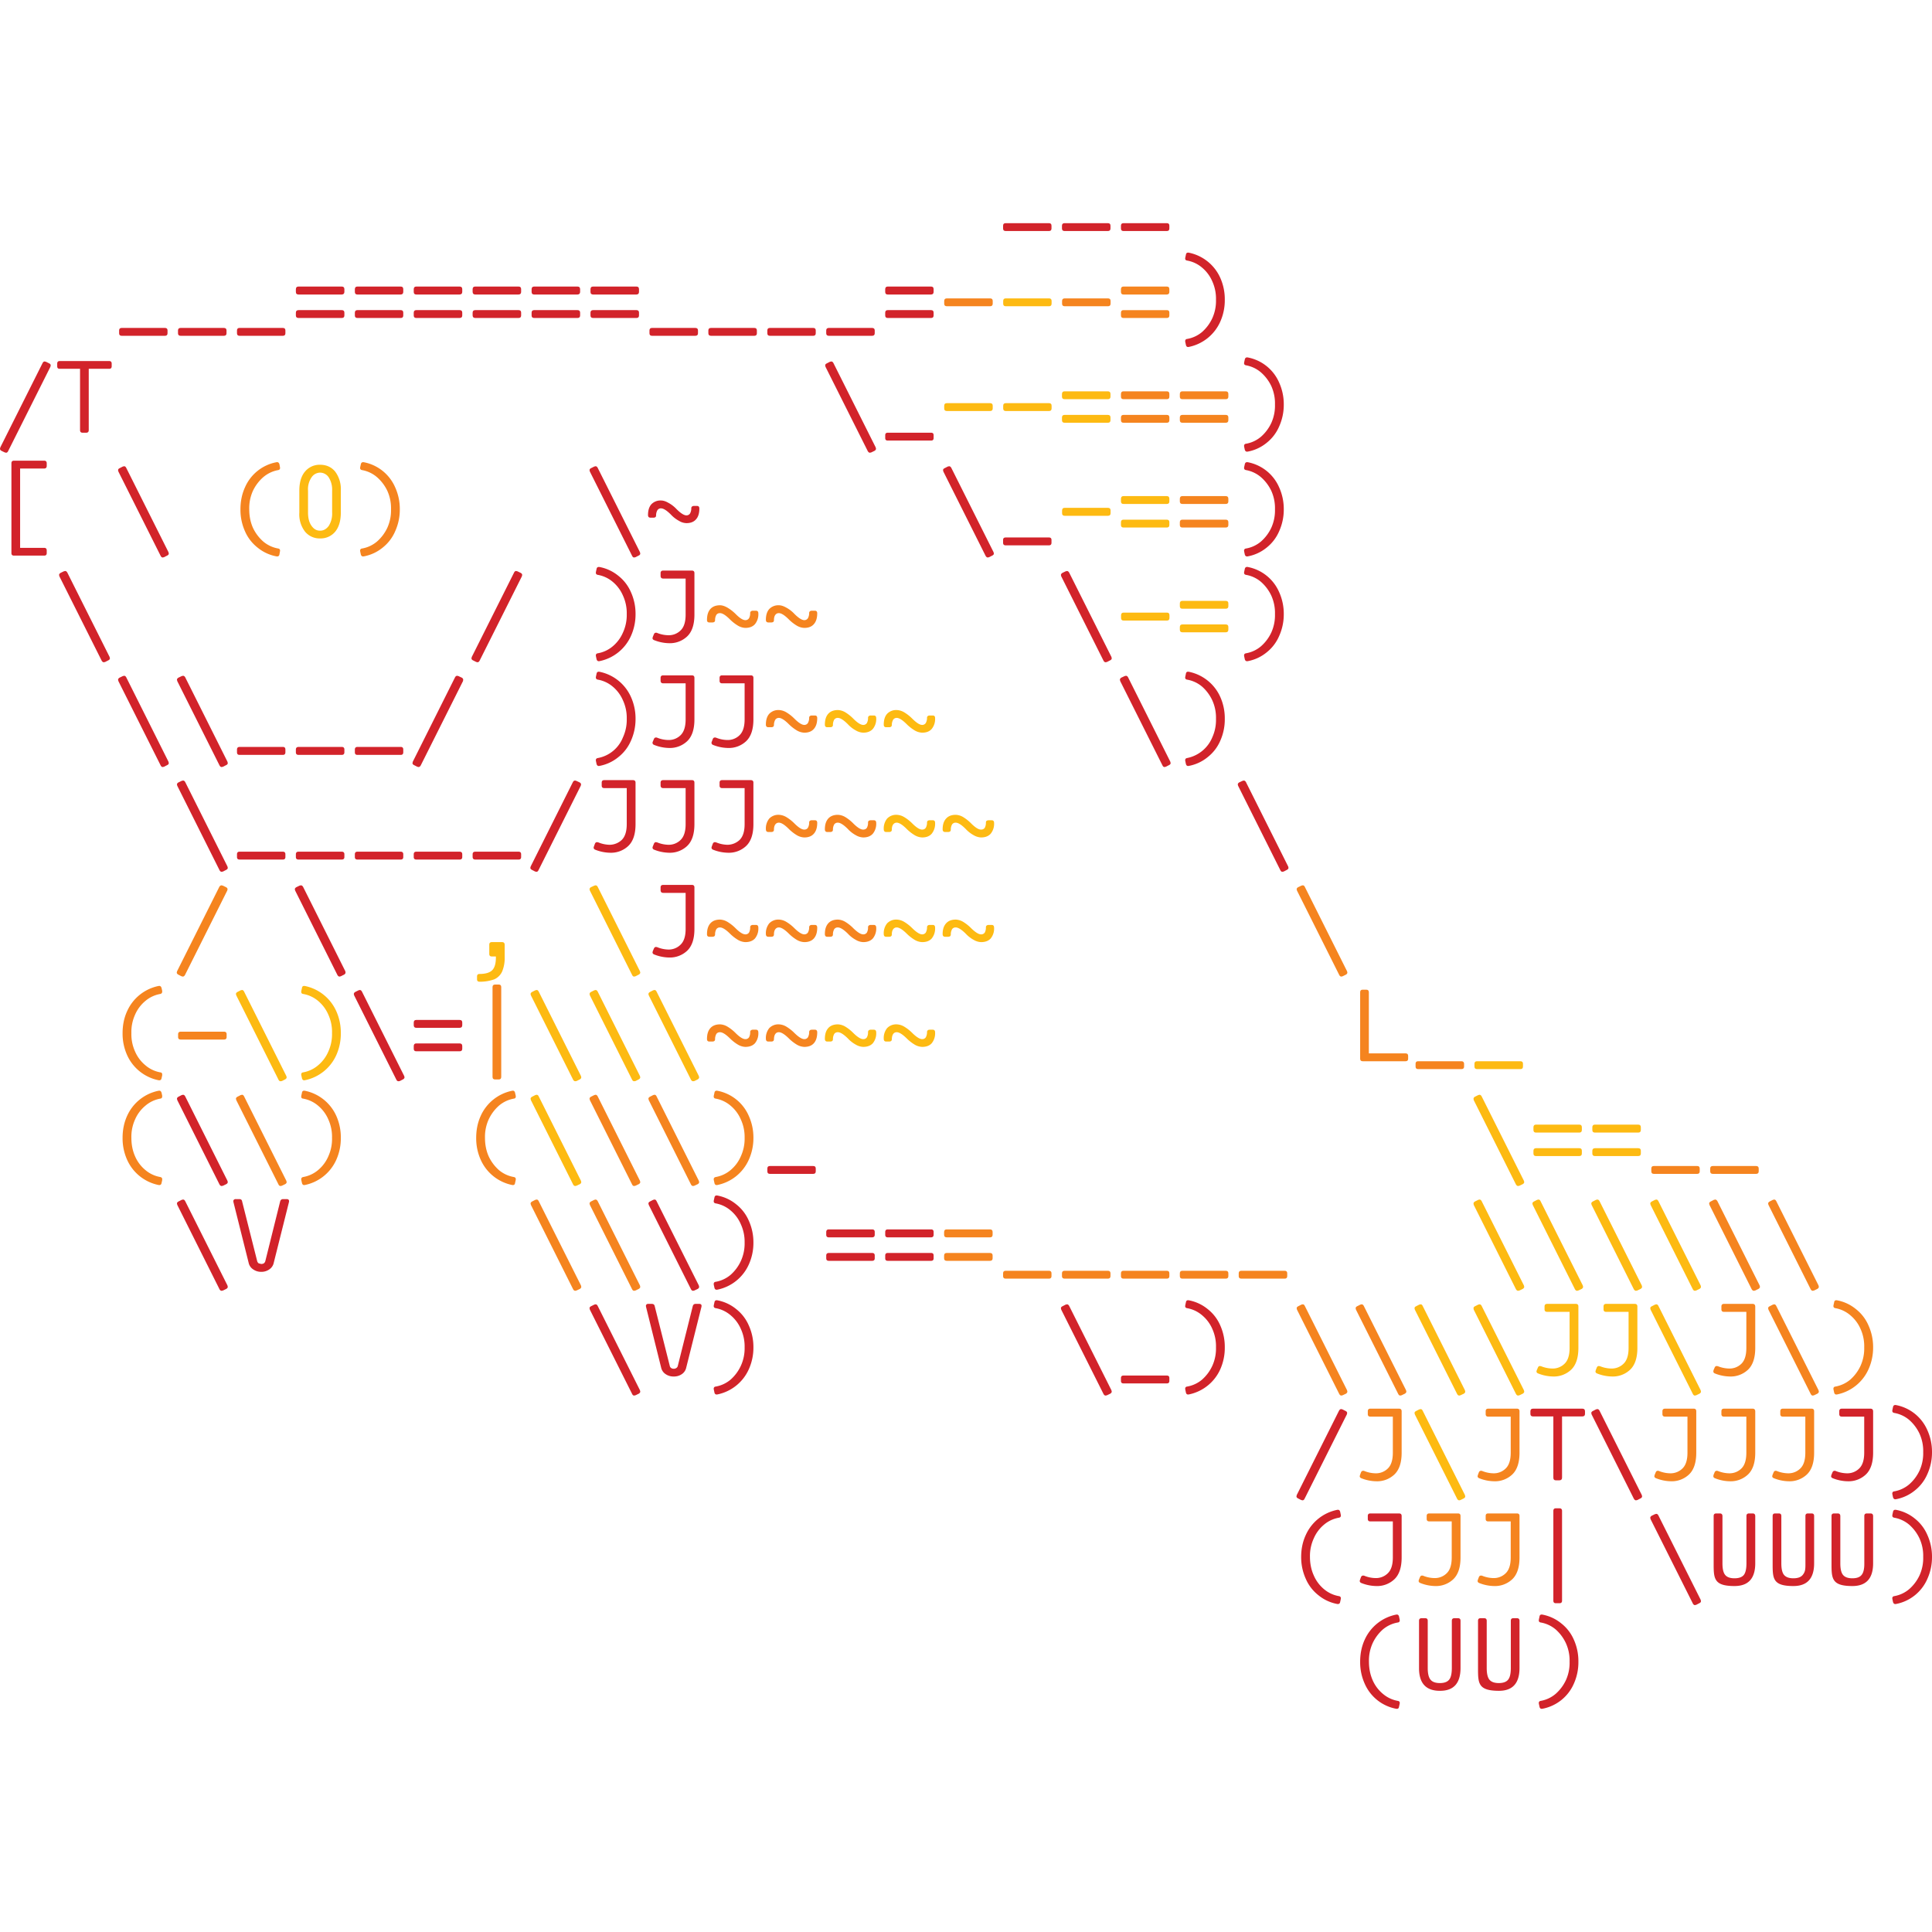 <svg xmlns="http://www.w3.org/2000/svg" viewBox="0 0 18.44 14.18" width="60" height="60">
    <path fill="#d2232a" d="M9.574.024q0-.024.024-.024h.414q.024 0 .024.024v.027q0 .024-.024.024h-.414q-.024 0-.024-.024zm.562 0q0-.024.025-.024h.413q.025 0 .025.024v.027q0 .024-.025.024h-.413q-.025 0-.025-.024zm.563 0q0-.024.024-.024h.414q.024 0 .024.024v.027q0 .024-.024.024h-.414q-.024 0-.024-.024zm-9.562 1q0-.024.024-.024h.414q.024 0 .024.024v.027q0 .024-.024.024h-.414q-.024 0-.024-.024zm.562 0q0-.024.025-.024h.413q.025 0 .025.024v.027q0 .024-.025.024h-.413q-.025 0-.025-.024zm.563 0q0-.024.024-.024H2.7q.024 0 .024.024v.027q0 .024-.024.024h-.414q-.024 0-.024-.024zm.562-.393q0-.026.025-.026h.413q.025 0 .025.025v.026q0 .024-.025.025h-.413q-.025 0-.025-.025zm0 .224q0-.025.025-.025h.413q.025 0 .025.024v.027q0 .024-.025.024h-.413q-.025 0-.025-.024zm.563-.224q0-.026.024-.026h.414q.024 0 .024.025v.026q0 .024-.024.025h-.414q-.024 0-.024-.025zm0 .224q0-.025.024-.025h.414q.024 0 .024.024v.027q0 .024-.024.024h-.414q-.024 0-.024-.024zm.562-.224q0-.026.024-.026h.414q.025 0 .025.025v.026q0 .024-.025.025h-.414q-.024 0-.024-.025zm0 .224q0-.025.024-.025h.414q.025 0 .025.024v.027q0 .024-.025.024h-.414q-.024 0-.024-.024zm.562-.224q0-.026.025-.026h.414q.024 0 .024.025v.026q0 .024-.024.025h-.414q-.024 0-.025-.025zm0 .224q0-.025.025-.025h.414q.024 0 .024.024v.027q0 .024-.024.024h-.414q-.024 0-.025-.024zm.563-.224q0-.026.024-.026h.414q.025 0 .025.025v.026q0 .024-.025.025h-.414q-.024 0-.024-.025zm0 .224q0-.025.024-.025h.414q.025 0 .025.024v.027q0 .024-.025.024h-.414q-.024 0-.024-.024zm.562-.224q0-.026.025-.026h.414q.024 0 .024.025v.026q0 .024-.024.025h-.414q-.025 0-.025-.025zm0 .224q0-.025.025-.025h.414q.024 0 .024.024v.027q0 .024-.024.024h-.414q-.025 0-.025-.024zm.563.169q0-.024.024-.024h.414q.025 0 .025.024v.027q0 .024-.025.024h-.414q-.024 0-.024-.024zm.562 0q0-.024.025-.024H7.2q.024 0 .024.024v.027q0 .024-.024.024h-.414q-.025 0-.025-.024zm.563 0q0-.024.024-.024h.414q.024 0 .024.024v.027q0 .024-.024.024h-.414q-.024 0-.024-.024zm.562 0q0-.024.025-.024h.413q.025 0 .025.024v.027q0 .024-.025.024h-.413q-.025 0-.025-.024zm.563-.393q0-.026.024-.026h.414q.024 0 .024.025v.026q0 .024-.024.025h-.414q-.024 0-.024-.025zm0 .224q0-.025.024-.025h.414q.024 0 .024.024v.027q0 .024-.024.024h-.414q-.024 0-.024-.024z"/>
    <path fill="#f5841f" d="M9.012.743q0-.025.025-.025h.413q.025 0 .025.024v.026q0 .025-.025.025h-.413q-.025 0-.025-.025z"/>
    <path fill="#fdba12" d="M9.575.743q0-.025.024-.025h.414q.024 0 .024.024v.026q0 .025-.024.025h-.414q-.024 0-.024-.025z"/>
    <path fill="#f5841f" d="M10.137.743q0-.025.025-.025h.413q.025 0 .025.024v.026q0 .025-.025.025h-.413q-.025 0-.025-.025zm.562-.112q0-.026.024-.026h.414q.024 0 .024.025v.026q0 .024-.024.025h-.414q-.024 0-.024-.025zm0 .224q0-.025.024-.025h.414q.024 0 .024.024v.027q0 .024-.024.024h-.414q-.024 0-.024-.024z"/>
    <path fill="#d2232a" d="M11.331 1.105a.3.3 0 0 0 .143-.067.4.4 0 0 0 .097-.131.4.4 0 0 0 .035-.176.4.4 0 0 0-.035-.175.35.35 0 0 0-.097-.131.3.3 0 0 0-.143-.068q-.02-.003-.019-.021l.001-.008.006-.027q.003-.024.029-.019a.42.42 0 0 1 .299.24.5.5 0 0 1 .043.209.5.5 0 0 1-.043.209.42.42 0 0 1-.299.241l-.008.001q-.017 0-.021-.02l-.006-.027-.001-.008q0-.02.019-.022M.407 1.334q.008-.014.019-.014l.013.003.032.016q.013.007.013.019l-.003.013-.404.806q-.007.014-.019.014l-.013-.003-.031-.015Q0 2.165 0 2.153l.003-.013zm.659.032q0 .024-.024.024H.847v.585Q.847 2 .823 2H.788q-.024 0-.024-.025V1.39H.569q-.023 0-.023-.024v-.025q0-.025.024-.025h.472q.024 0 .024.025zm7.292.774.003.013q0 .011-.014.02l-.031.015-.013.003q-.011 0-.02-.014l-.404-.806-.003-.013q0-.012.014-.019l.031-.016.013-.003q.012 0 .02.014zm.091-.116q0-.024.024-.024h.414q.024 0 .024.024v.027q0 .024-.024.024h-.414q-.024 0-.024-.024z"/>
    <path fill="#fdba12" d="M9.012 1.743q0-.025.025-.025h.413q.025 0 .025.024v.026q0 .025-.025.025h-.413q-.025 0-.025-.025zm.563 0q0-.025.024-.025h.414q.024 0 .024.024v.026q0 .025-.024.025h-.414q-.024 0-.024-.025zm.561-.112q0-.026.025-.026h.413q.025 0 .025.025v.026q0 .024-.025.024h-.413q-.025 0-.025-.024zm0 .224q0-.025.025-.025h.413q.025 0 .025.024v.027q0 .024-.025.024h-.413q-.025 0-.025-.024z"/>
    <path fill="#f5841f" d="M10.699 1.631q0-.026.024-.026h.414q.024 0 .024.025v.026q0 .024-.024.024h-.414q-.024 0-.024-.024zm0 .224q0-.025.024-.025h.414q.024 0 .024.024v.027q0 .024-.024.024h-.414q-.024 0-.024-.024zm.562-.224q0-.026.024-.026h.414q.025 0 .025.025v.026q0 .024-.025.024h-.414q-.024 0-.024-.024zm0 .224q0-.025.024-.025h.414q.025 0 .025.024v.027q0 .024-.025.024h-.414q-.024 0-.024-.024z"/>
    <path fill="#d2232a" d="M11.894 2.105a.3.3 0 0 0 .142-.067.4.4 0 0 0 .098-.131.4.4 0 0 0 .035-.176.4.4 0 0 0-.035-.176.4.4 0 0 0-.098-.13.3.3 0 0 0-.142-.068q-.02-.003-.02-.021l.001-.008.006-.027q.005-.024.03-.019a.41.41 0 0 1 .298.24.5.5 0 0 1 .044.209.5.5 0 0 1-.044.209.4.4 0 0 1-.12.157.4.4 0 0 1-.178.083l-.008.001q-.017 0-.022-.019l-.006-.027-.001-.008q0-.02.02-.022M.422 3.099q.024 0 .024.025v.025q0 .024-.024.024H.133q-.024 0-.024-.024v-.857q0-.025.024-.025h.289q.024 0 .024.025v.025q0 .024-.024.025h-.23v.757zm1.186.041.003.013q0 .012-.014.019l-.031.016-.013.003q-.011 0-.019-.014l-.404-.806-.003-.013q0-.012.014-.019l.031-.016.013-.003q.011 0 .019.014z"/>
    <path fill="#f5841f" d="M2.654 3.105q.02.003.019.022l-.001.007-.005.028q-.004.023-.03.018a.4.4 0 0 1-.178-.083.4.4 0 0 1-.121-.157.5.5 0 0 1-.043-.209q0-.114.043-.209a.41.41 0 0 1 .299-.24l.008-.001q.016 0 .022.02l.005.027.001.008q0 .018-.019.021a.3.3 0 0 0-.142.068.4.4 0 0 0-.098.13.4.4 0 0 0-.035.176q0 .097.035.176a.4.4 0 0 0 .098.131.3.3 0 0 0 .142.067"/>
    <path fill="#fdba12" d="M3.056 2.306q.089 0 .143.065a.28.28 0 0 1 .054.182v.209q0 .118-.054.183a.18.18 0 0 1-.143.064.18.18 0 0 1-.144-.064.27.27 0 0 1-.055-.183v-.209q0-.119.055-.183a.18.18 0 0 1 .144-.064m0 .629q.048 0 .082-.046a.22.22 0 0 0 .032-.127v-.209a.22.22 0 0 0-.032-.126.1.1 0 0 0-.082-.046.1.1 0 0 0-.083.046.2.2 0 0 0-.033.126v.209q0 .08.033.126.033.048.083.047"/>
    <path fill="#f5841f" d="M3.457 3.105a.3.3 0 0 0 .142-.067.4.4 0 0 0 .098-.131.4.4 0 0 0 .035-.176.4.4 0 0 0-.035-.176.4.4 0 0 0-.098-.13.3.3 0 0 0-.142-.068q-.02-.003-.02-.021l.001-.008.006-.027q.005-.024.03-.019a.41.41 0 0 1 .298.24.5.5 0 0 1 .044.209.5.5 0 0 1-.044.209.4.4 0 0 1-.12.157.4.4 0 0 1-.178.083l-.008.001q-.017 0-.022-.019l-.006-.028-.001-.007q0-.02.02-.022"/>
    <path fill="#d2232a" d="m6.108 3.14.003.013q0 .012-.014.019l-.031.016-.013.003q-.012 0-.019-.014l-.404-.806-.003-.013q0-.012.013-.019l.032-.016.012-.003q.012 0 .02.014zm.545-.441q.022 0 .022.025 0 .068-.032.103-.031.036-.091.036a.14.14 0 0 1-.07-.021.3.3 0 0 1-.078-.06q-.06-.06-.095-.06a.04.04 0 0 0-.034.017.1.1 0 0 0-.013.051q0 .021-.026.021h-.027q-.024 0-.024-.025 0-.067.032-.103a.12.12 0 0 1 .092-.036q.032 0 .07.022a.3.3 0 0 1 .078.06q.06.06.095.06a.04.04 0 0 0 .034-.018.1.1 0 0 0 .012-.051q0-.009.007-.015.006-.006.019-.006zm2.83.441.003.013q0 .012-.014.019l-.031.016-.013.003q-.011 0-.02-.014l-.404-.806-.003-.013q0-.012.014-.019l.031-.016.013-.003q.011 0 .02.014zm.091-.116q0-.024.024-.024h.414q.024 0 .024.024v.026q0 .025-.024.025h-.414q-.024 0-.024-.025z"/>
    <path fill="#fdba12" d="M10.137 2.743q0-.026.025-.026h.413q.025 0 .025.025v.026q0 .025-.025.025h-.413q-.025 0-.025-.025zm.562-.112q0-.026.024-.026h.414q.024 0 .024.025v.026q0 .024-.024.024h-.414q-.024 0-.024-.024zm0 .224q0-.025.024-.025h.414q.024 0 .024.024v.027q0 .024-.024.024h-.414q-.024 0-.024-.024z"/>
    <path fill="#f5841f" d="M11.261 2.631q0-.026.024-.026h.414q.025 0 .025.025v.026q0 .024-.025.024h-.414q-.024 0-.024-.024zm0 .224q0-.025.024-.025h.414q.025 0 .025.024v.027q0 .024-.025.024h-.414q-.024 0-.024-.024z"/>
    <path fill="#d2232a" d="M11.894 3.105a.3.3 0 0 0 .142-.067.4.4 0 0 0 .098-.131.4.4 0 0 0 .035-.176.4.4 0 0 0-.035-.176.4.4 0 0 0-.098-.13.3.3 0 0 0-.142-.068q-.02-.003-.02-.021l.001-.008.006-.027q.005-.024.03-.019a.41.41 0 0 1 .298.24.5.5 0 0 1 .044.209.5.5 0 0 1-.044.209.4.4 0 0 1-.12.157.4.4 0 0 1-.178.083l-.008.001q-.017 0-.022-.019l-.006-.028-.001-.007q0-.02.02-.022M1.046 4.14l.003.013q0 .012-.014.019l-.031.016-.013.003q-.011 0-.02-.014l-.404-.806-.003-.013q0-.011.014-.02l.031-.015.013-.003q.011 0 .02.014zm3.861-.806q.007-.014.019-.014l.013.003.031.015q.014.008.014.02l-.003.013-.404.806q-.008.014-.02.014l-.012-.003-.032-.016Q4.5 4.165 4.5 4.153l.003-.013zm.8.771a.3.3 0 0 0 .142-.067.35.35 0 0 0 .097-.131.4.4 0 0 0 .036-.176.4.4 0 0 0-.036-.176.35.35 0 0 0-.097-.131.3.3 0 0 0-.142-.067q-.02-.003-.02-.021l.001-.008.006-.028q.004-.022.029-.018a.4.4 0 0 1 .178.083.4.4 0 0 1 .121.157.5.5 0 0 1 .044.209.5.5 0 0 1-.044.209.42.42 0 0 1-.299.24l-.007.001q-.017 0-.022-.019l-.006-.028-.001-.008q0-.018.02-.021m.897-.789q.024 0 .024.024v.396q0 .142-.069.208a.24.24 0 0 1-.172.065.4.4 0 0 1-.143-.029q-.016-.006-.016-.02l.003-.012.01-.024q.006-.015.02-.015.008 0 .011.002a.3.3 0 0 0 .109.022.16.16 0 0 0 .115-.046q.048-.046.048-.151v-.344H6.33q-.024 0-.025-.024V3.34q0-.024.025-.024z"/>
    <path fill="#f5841f" d="M7.215 3.699q.023 0 .023.025a.15.15 0 0 1-.032.103q-.032.036-.092.036a.15.15 0 0 1-.07-.021.4.4 0 0 1-.077-.06q-.06-.06-.095-.06a.04.04 0 0 0-.035.017.1.1 0 0 0-.012.051q0 .021-.027.021h-.027q-.024 0-.023-.025 0-.067.032-.103t.092-.036q.031 0 .07.022a.4.4 0 0 1 .078.06q.059.06.094.06a.04.04 0 0 0 .035-.018.1.1 0 0 0 .011-.051q0-.009.007-.015a.03.03 0 0 1 .02-.006zm.563 0q.022 0 .022.025 0 .067-.032.103-.031.036-.091.036a.15.15 0 0 1-.071-.021.4.4 0 0 1-.077-.06q-.06-.06-.095-.06a.04.04 0 0 0-.034.017q-.013.017-.013.051 0 .021-.026.021h-.027q-.024 0-.024-.025 0-.067.032-.103a.12.12 0 0 1 .092-.036q.031 0 .07.022a.3.3 0 0 1 .078.06q.06.06.095.06a.04.04 0 0 0 .034-.018.1.1 0 0 0 .012-.051q0-.009.007-.015.006-.006.019-.006z"/>
    <path fill="#d2232a" d="m10.608 4.14.003.013q0 .012-.014.019l-.031.016-.013.003q-.012 0-.02-.014l-.404-.806-.003-.013q0-.011.014-.02l.031-.015.013-.003q.011 0 .02.014z"/>
    <path fill="#fdba12" d="M10.7 3.743q0-.026.024-.026h.414q.024 0 .024.025v.026q0 .025-.024.025h-.414q-.024 0-.024-.025zm.561-.113q0-.025.024-.025h.414q.025 0 .025.024v.027q0 .024-.025.024h-.414q-.024 0-.024-.024zm0 .225q0-.025.024-.025h.414q.025 0 .025.024v.026q0 .025-.025.025h-.414q-.024 0-.024-.025z"/>
    <path fill="#d2232a" d="M11.894 4.105a.3.3 0 0 0 .142-.067.4.4 0 0 0 .098-.131.4.4 0 0 0 .035-.176.4.4 0 0 0-.035-.176.4.4 0 0 0-.098-.131.3.3 0 0 0-.142-.067q-.02-.003-.02-.021l.001-.008.006-.028q.005-.023.03-.018a.41.41 0 0 1 .298.24.5.5 0 0 1 .044.209.5.5 0 0 1-.044.209.4.4 0 0 1-.12.157.4.4 0 0 1-.178.083l-.008.001q-.017 0-.022-.019l-.006-.028-.001-.008q0-.018.02-.021M1.608 5.14l.003.013q0 .012-.014.019l-.031.016-.013.003q-.011 0-.019-.014l-.404-.806-.003-.013q0-.011.014-.02l.031-.015.013-.003q.011 0 .019.013zm.563 0 .003.013q0 .012-.014.019l-.031.016-.013.003q-.012 0-.02-.014l-.404-.806-.003-.013q0-.011.014-.02l.031-.015.013-.003q.011 0 .02.013zm.091-.116q0-.024.024-.025H2.7q.024 0 .024.025v.026q0 .025-.024.025h-.414q-.024 0-.024-.025zm.562 0q0-.024.025-.025h.413q.025 0 .025.025v.026q0 .025-.025.025h-.413q-.025 0-.025-.025zm.563 0q0-.024.024-.025h.414q.024 0 .024.025v.026q0 .025-.024.025h-.414q-.024 0-.024-.025zm.957-.691q.008-.013.02-.013l.012.003.032.015q.013.008.013.02l-.002.013-.404.806q-.009.014-.02.014l-.013-.003-.031-.016q-.014-.007-.014-.019l.003-.013zm1.363.772a.32.32 0 0 0 .239-.198.4.4 0 0 0 .036-.176.4.4 0 0 0-.036-.176.35.35 0 0 0-.097-.131.3.3 0 0 0-.142-.067q-.02-.003-.02-.022l.001-.007.006-.028q.004-.023.029-.018a.42.42 0 0 1 .299.24.5.5 0 0 1 .044.209.5.5 0 0 1-.044.209.4.4 0 0 1-.121.157.4.4 0 0 1-.178.083l-.007.001q-.017 0-.022-.019l-.006-.028-.001-.008q0-.018.02-.021m.897-.789q.024 0 .024.024v.396q0 .142-.069.208a.24.24 0 0 1-.172.065.4.4 0 0 1-.143-.029q-.016-.006-.016-.021 0-.005.003-.011l.01-.024q.006-.015.02-.015.008 0 .011.002a.3.3 0 0 0 .109.022.16.16 0 0 0 .115-.046q.048-.047.048-.151v-.344H6.33q-.024 0-.025-.024V4.34q0-.024.025-.024zm.562 0q.025 0 .025.024v.396q0 .142-.069.208a.24.24 0 0 1-.173.065.4.4 0 0 1-.143-.029q-.015-.006-.015-.021 0-.005.003-.011l.009-.024q.006-.015.021-.015.006 0 .011.002a.3.3 0 0 0 .108.022.16.16 0 0 0 .116-.046q.048-.047.048-.151v-.344h-.215q-.024 0-.024-.024V4.34q0-.024.024-.024z"/>
    <path fill="#f5841f" d="M7.778 4.699q.022 0 .022.025 0 .067-.032.103-.031.036-.091.036a.15.15 0 0 1-.071-.021.4.4 0 0 1-.077-.06q-.06-.06-.095-.06a.04.04 0 0 0-.034.017.1.1 0 0 0-.013.05q0 .022-.026.022h-.027q-.024 0-.024-.025 0-.067.032-.103a.12.12 0 0 1 .092-.036.15.15 0 0 1 .07.021.4.4 0 0 1 .078.061q.06.06.095.06a.04.04 0 0 0 .034-.018.1.1 0 0 0 .012-.051q0-.01.007-.015.006-.006.019-.006z"/>
    <path fill="#fdba12" d="M8.34 4.699q.023 0 .023.025a.15.15 0 0 1-.032.103q-.032.036-.092.036a.15.15 0 0 1-.07-.021.3.3 0 0 1-.077-.06q-.06-.06-.095-.06a.04.04 0 0 0-.035.017.1.1 0 0 0-.012.05q0 .022-.027.022h-.027q-.023 0-.023-.025 0-.067.032-.103t.092-.036a.15.15 0 0 1 .07.021.4.4 0 0 1 .077.061q.06.06.095.06a.04.04 0 0 0 .035-.018.1.1 0 0 0 .011-.051.02.02 0 0 1 .007-.015.03.03 0 0 1 .02-.006zm.563 0q.022 0 .022.025a.15.15 0 0 1-.032.103q-.031.036-.091.036a.15.15 0 0 1-.071-.021.4.4 0 0 1-.077-.06q-.06-.06-.095-.06a.04.04 0 0 0-.034.017.1.1 0 0 0-.013.05q0 .022-.026.022h-.028q-.023 0-.023-.025 0-.067.032-.103a.12.12 0 0 1 .092-.036.15.15 0 0 1 .07.021.4.4 0 0 1 .078.061q.06.06.095.06a.04.04 0 0 0 .034-.018.1.1 0 0 0 .012-.051q0-.01.007-.015.006-.006.019-.006z"/>
    <path fill="#d2232a" d="m11.17 5.14.003.013q0 .012-.014.019l-.031.016-.013.003q-.012 0-.019-.014l-.404-.806-.003-.013q0-.011.013-.02l.032-.015.012-.003q.012 0 .02.013zm.161-.035a.33.33 0 0 0 .24-.198.4.4 0 0 0 .035-.176.4.4 0 0 0-.035-.176.4.4 0 0 0-.097-.131.3.3 0 0 0-.143-.067q-.02-.003-.019-.022l.001-.007.006-.028q.003-.023.029-.018a.42.42 0 0 1 .299.24.5.5 0 0 1 .043.209.5.5 0 0 1-.043.209.4.4 0 0 1-.121.157.4.4 0 0 1-.178.083l-.008.001q-.016 0-.021-.019l-.006-.028-.001-.008q0-.018.019-.021M2.171 6.14l.003.013q0 .011-.014.019l-.031.016-.013.003q-.012 0-.02-.014l-.404-.807-.003-.012q0-.012.014-.02l.031-.015.013-.003q.012 0 .02.013zm.091-.116q0-.025.024-.025H2.7q.024 0 .024.025v.026q0 .024-.024.024h-.414q-.024 0-.024-.024zm.562 0q0-.025.025-.025h.413q.025 0 .025.025v.026q0 .024-.025.024h-.413q-.025 0-.025-.024zm.563 0q0-.025.024-.025h.414q.024 0 .024.025v.026q0 .024-.024.024h-.414q-.024 0-.024-.024zm.562 0q0-.025.024-.025h.414q.025 0 .025.025v.026q0 .024-.025.024h-.414q-.024 0-.024-.024zm.562 0q0-.025.025-.025h.414q.024 0 .024.025v.026q0 .024-.024.024h-.414q-.024 0-.025-.024zm.958-.691q.008-.013.02-.013l.012.003.032.015q.013.008.013.02l-.003.012-.404.807q-.007.014-.019.014l-.013-.003-.031-.016q-.014-.008-.014-.019l.003-.013zm.572-.017q.025 0 .025.024v.396q0 .142-.069.208a.24.24 0 0 1-.173.065.4.4 0 0 1-.143-.029q-.015-.006-.015-.021l.003-.011.009-.024q.006-.016.021-.016l.011.002a.3.3 0 0 0 .108.023.17.17 0 0 0 .116-.046q.048-.047.048-.151v-.344h-.215q-.024 0-.024-.024V5.34q0-.024.024-.024zm.563 0q.024 0 .024.024v.396q0 .142-.069.208a.24.24 0 0 1-.172.065.4.4 0 0 1-.143-.029q-.016-.006-.016-.021l.003-.011.01-.024q.006-.016.02-.016l.011.002a.3.3 0 0 0 .109.023.16.16 0 0 0 .115-.046q.048-.047.048-.151v-.344H6.33q-.024 0-.025-.024V5.34q0-.024.025-.024zm.562 0q.025 0 .025.024v.396q0 .142-.069.208a.24.24 0 0 1-.173.065.4.4 0 0 1-.143-.029q-.015-.006-.015-.021l.003-.011.009-.024q.006-.016.021-.016l.011.002a.3.3 0 0 0 .108.023.17.17 0 0 0 .116-.046q.048-.047.048-.151v-.344h-.215q-.024 0-.024-.024V5.34q0-.024.024-.024z"/>
    <path fill="#f5841f" d="M7.778 5.699q.022 0 .022.025 0 .067-.032.103-.031.036-.091.036a.15.15 0 0 1-.071-.021.4.4 0 0 1-.077-.06q-.06-.06-.095-.06a.04.04 0 0 0-.034.017q-.013.017-.013.05 0 .022-.026.022h-.027q-.024 0-.024-.026a.15.15 0 0 1 .032-.102.12.12 0 0 1 .092-.036.15.15 0 0 1 .07.021.4.4 0 0 1 .078.061q.06.06.095.059.022 0 .034-.017a.1.1 0 0 0 .012-.051.02.02 0 0 1 .007-.016.03.03 0 0 1 .019-.005zm.562 0q.023 0 .023.025a.15.15 0 0 1-.032.103q-.032.036-.092.036a.15.15 0 0 1-.07-.021.3.3 0 0 1-.077-.06q-.06-.06-.095-.06a.04.04 0 0 0-.035.017.1.1 0 0 0-.012.05q0 .022-.027.022h-.027q-.023 0-.023-.026 0-.066.032-.102t.092-.036a.15.15 0 0 1 .07.021.4.4 0 0 1 .077.061q.06.06.095.059.023 0 .035-.017a.1.1 0 0 0 .011-.051q0-.01.007-.016a.04.04 0 0 1 .02-.005z"/>
    <path fill="#fdba12" d="M8.903 5.699q.022 0 .022.025a.15.15 0 0 1-.032.103q-.031.036-.091.036a.15.15 0 0 1-.071-.021.4.4 0 0 1-.077-.06q-.06-.06-.095-.06a.04.04 0 0 0-.034.017q-.013.017-.013.05 0 .022-.026.022h-.028q-.023 0-.023-.026a.15.15 0 0 1 .032-.102.12.12 0 0 1 .092-.036.15.15 0 0 1 .07.021.4.4 0 0 1 .078.061q.06.06.095.059.022 0 .034-.017a.1.1 0 0 0 .012-.051.02.02 0 0 1 .007-.016.03.03 0 0 1 .019-.005zm.562 0q.023 0 .023.025a.15.15 0 0 1-.032.103q-.032.036-.092.036a.15.15 0 0 1-.07-.021.3.3 0 0 1-.077-.06q-.06-.06-.095-.06a.04.04 0 0 0-.035.017.1.1 0 0 0-.012.05q0 .022-.027.022h-.027q-.024 0-.024-.026 0-.066.033-.102.032-.036.092-.036a.15.15 0 0 1 .07.021.4.4 0 0 1 .077.061q.06.06.095.059.023 0 .035-.017a.1.1 0 0 0 .011-.051q0-.01.007-.016a.04.04 0 0 1 .02-.005z"/>
    <path fill="#d2232a" d="m12.295 6.14.003.013q0 .011-.014.019l-.031.016-.013.003q-.012 0-.019-.014l-.404-.807-.003-.012q0-.012.013-.02l.032-.015.012-.003q.012 0 .02.013z"/>
    <path fill="#f5841f" d="M2.094 6.333q.009-.013.02-.013l.013.003.031.015q.014.008.014.02l-.003.012-.404.807q-.009.014-.02.014l-.013-.003-.031-.016q-.014-.008-.014-.02l.003-.012z"/>
    <path fill="#d2232a" d="m3.296 7.14.002.012q0 .012-.013.02l-.032.016-.012.003q-.012 0-.02-.014l-.404-.807-.003-.012q0-.012.014-.02l.031-.015.013-.003q.011 0 .02.013z"/>
    <path fill="#fdba12" d="M4.792 6.862q.024 0 .025.025v.114a.34.34 0 0 1-.024.141.15.15 0 0 1-.075.075.4.4 0 0 1-.141.023q-.024 0-.024-.023v-.026q0-.025.023-.025.087 0 .123-.037.036-.038.034-.13h-.039q-.024 0-.024-.024v-.088q0-.025.024-.025zm1.316.278.003.012q0 .012-.014.02l-.031.016-.013.003q-.012 0-.019-.014L5.63 6.37l-.003-.012q0-.012.013-.02l.032-.015.012-.003q.012 0 .02.013z"/>
    <path fill="#d2232a" d="M6.604 6.316q.024 0 .024.024v.396q0 .142-.069.208a.24.24 0 0 1-.172.065.4.4 0 0 1-.143-.029q-.016-.006-.016-.021l.003-.012.01-.023q.006-.015.02-.016l.011.002a.3.3 0 0 0 .109.023.16.16 0 0 0 .115-.047q.048-.046.048-.15v-.344H6.33q-.024 0-.025-.025V6.34q0-.024.025-.024z"/>
    <path fill="#f5841f" d="M7.215 6.698q.023 0 .023.026a.15.15 0 0 1-.032.103q-.032.035-.092.035a.15.15 0 0 1-.07-.021.4.4 0 0 1-.077-.06q-.06-.059-.095-.059a.04.04 0 0 0-.035.017.1.1 0 0 0-.012.05q0 .022-.027.022h-.027q-.024 0-.023-.026 0-.066.032-.102t.092-.036a.15.15 0 0 1 .07.021.4.4 0 0 1 .078.061q.059.059.094.059a.04.04 0 0 0 .035-.017.1.1 0 0 0 .011-.051q0-.01.007-.016a.03.03 0 0 1 .02-.006zm.563 0q.022 0 .022.026 0 .067-.032.103-.031.035-.091.035a.15.15 0 0 1-.071-.021.4.4 0 0 1-.077-.06q-.06-.059-.095-.059a.04.04 0 0 0-.034.017q-.013.017-.013.05 0 .022-.026.022h-.027q-.024 0-.024-.026a.15.15 0 0 1 .032-.102.12.12 0 0 1 .092-.036.15.15 0 0 1 .07.021.4.4 0 0 1 .078.061q.06.059.095.059a.04.04 0 0 0 .034-.017.1.1 0 0 0 .012-.051q0-.01.007-.016.006-.006.019-.006zm.562 0q.023 0 .023.026a.15.15 0 0 1-.032.103q-.032.035-.092.035a.15.15 0 0 1-.07-.021.3.3 0 0 1-.077-.06q-.06-.059-.095-.059a.04.04 0 0 0-.035.017.1.1 0 0 0-.012.05q0 .022-.027.022h-.027q-.023 0-.023-.026 0-.066.032-.102t.092-.036a.15.15 0 0 1 .07.021.4.4 0 0 1 .077.061q.06.059.095.059a.04.04 0 0 0 .035-.017.1.1 0 0 0 .011-.051q0-.01.007-.016a.03.03 0 0 1 .02-.006z"/>
    <path fill="#fdba12" d="M8.903 6.698q.022 0 .022.026a.15.15 0 0 1-.032.103q-.031.035-.091.035a.15.15 0 0 1-.071-.021.4.4 0 0 1-.077-.06q-.06-.059-.095-.059a.04.04 0 0 0-.034.017q-.013.017-.013.05 0 .022-.026.022h-.028q-.023 0-.023-.026a.15.15 0 0 1 .032-.102.12.12 0 0 1 .092-.036.15.15 0 0 1 .07.021.4.4 0 0 1 .078.061q.06.059.095.059a.04.04 0 0 0 .034-.017.1.1 0 0 0 .012-.051q0-.01.007-.016.006-.006.019-.006zm.562 0q.023 0 .023.026a.15.15 0 0 1-.032.103q-.032.035-.092.035a.15.15 0 0 1-.07-.021.3.3 0 0 1-.077-.06q-.06-.059-.095-.059a.04.04 0 0 0-.035.017.1.1 0 0 0-.012.05q0 .022-.027.022h-.027q-.024 0-.024-.026 0-.066.033-.102.032-.036.092-.036a.15.15 0 0 1 .07.021.4.4 0 0 1 .077.061q.06.059.095.059a.04.04 0 0 0 .035-.017.1.1 0 0 0 .011-.051q0-.01.007-.016a.03.03 0 0 1 .02-.006z"/>
    <path fill="#f5841f" d="m12.857 7.14.003.012q0 .012-.013.02l-.032.016-.012.003q-.012 0-.02-.014l-.404-.807-.003-.012q0-.012.014-.02l.031-.015.013-.003q.012 0 .019.013zm-11.328.965q.02.002.019.021v.008l-.006.027q-.004.024-.03.019a.42.42 0 0 1-.299-.24.5.5 0 0 1-.043-.209q0-.115.043-.209a.42.42 0 0 1 .299-.241l.008-.001q.016 0 .022.02l.006.027v.008q0 .018-.019.022a.3.3 0 0 0-.142.067.35.35 0 0 0-.098.131.4.4 0 0 0-.035.176.4.4 0 0 0 .035.175.35.35 0 0 0 .098.131.3.3 0 0 0 .142.068m.171-.363q0-.025.025-.025h.413q.025 0 .025.024v.027q0 .024-.025.024h-.413q-.025 0-.025-.024z"/>
    <path fill="#fdba12" d="m2.733 8.14.003.012q0 .012-.014.02l-.031.016-.013.002q-.012 0-.019-.013l-.404-.807-.003-.012q0-.012.014-.02l.031-.016.013-.003q.011 0 .019.014zm.161-.035a.3.3 0 0 0 .143-.068.35.35 0 0 0 .097-.131.4.4 0 0 0 .035-.175.4.4 0 0 0-.035-.176.35.35 0 0 0-.097-.131.3.3 0 0 0-.143-.067q-.02-.003-.019-.022l.001-.008.006-.027q.003-.024.029-.019a.42.42 0 0 1 .299.241.5.5 0 0 1 .043.209.5.5 0 0 1-.043.209.42.42 0 0 1-.299.24l-.008.001q-.016 0-.021-.02l-.006-.027-.001-.008q0-.019.019-.021"/>
    <path fill="#d2232a" d="m3.858 8.14.003.012q0 .012-.014.02l-.031.016-.013.002q-.012 0-.019-.013L3.38 7.37l-.003-.012q0-.012.013-.02l.032-.016.012-.003q.012 0 .02.014zm.091-.51q0-.025.024-.025h.414q.025 0 .025.024v.026q0 .025-.025.025h-.414q-.024 0-.024-.025zm0 .225q0-.026.024-.026h.414q.025 0 .025.025v.026q0 .024-.025.024h-.414q-.024 0-.024-.024z"/>
    <path fill="#f5841f" d="M4.76 7.267q.024 0 .024.024v.857q0 .025-.024.025h-.034q-.025 0-.025-.025v-.857q0-.024.025-.024z"/>
    <path fill="#fdba12" d="m5.545 8.14.003.012q0 .012-.013.02l-.032.016-.012.002q-.012 0-.02-.013l-.404-.807-.003-.012q0-.012.014-.02l.031-.016.013-.003q.012 0 .019.014zm.563 0 .003.012q0 .012-.014.02l-.031.016-.013.002q-.012 0-.019-.013L5.63 7.37l-.003-.012q0-.012.013-.02l.032-.016.012-.003q.012 0 .02.014zm.562 0 .003.012q0 .012-.013.02l-.032.016-.012.002q-.012 0-.02-.013l-.404-.807-.003-.012q0-.012.014-.02l.031-.016.013-.003q.012 0 .019.014z"/>
    <path fill="#f5841f" d="M7.215 7.698q.023 0 .023.026a.15.15 0 0 1-.032.103q-.032.035-.092.035a.15.15 0 0 1-.07-.021.4.4 0 0 1-.077-.06q-.06-.059-.095-.059-.023 0-.035.017a.1.1 0 0 0-.012.05q0 .022-.027.022h-.027q-.024 0-.023-.026 0-.066.032-.102t.092-.036a.15.15 0 0 1 .07.021.4.4 0 0 1 .078.061q.059.059.094.059a.04.04 0 0 0 .035-.017.1.1 0 0 0 .011-.051q0-.01.007-.016a.03.03 0 0 1 .02-.006zm.563 0q.022 0 .022.026 0 .067-.032.103-.031.035-.091.035a.15.15 0 0 1-.071-.021.4.4 0 0 1-.077-.06q-.06-.059-.095-.059-.022 0-.034.017t-.013.05q0 .022-.026.022h-.027q-.024 0-.024-.026a.15.15 0 0 1 .032-.102.12.12 0 0 1 .092-.036.15.15 0 0 1 .07.021.4.4 0 0 1 .078.061q.06.059.095.059a.04.04 0 0 0 .034-.017.1.1 0 0 0 .012-.051q0-.01.007-.016.006-.006.019-.006z"/>
    <path fill="#fdba12" d="M8.34 7.698q.023 0 .023.026a.15.15 0 0 1-.032.103q-.032.035-.092.035a.15.15 0 0 1-.07-.021.3.3 0 0 1-.077-.06q-.06-.059-.095-.059-.023 0-.035.017a.1.1 0 0 0-.012.05q0 .022-.027.022h-.027q-.023 0-.023-.026 0-.066.032-.102t.092-.036a.15.15 0 0 1 .07.021.4.4 0 0 1 .077.061q.06.059.095.059a.04.04 0 0 0 .035-.017.1.1 0 0 0 .011-.051q0-.01.007-.016a.03.03 0 0 1 .02-.006zm.563 0q.022 0 .022.026a.15.15 0 0 1-.032.103q-.031.035-.091.035a.15.15 0 0 1-.071-.021.4.4 0 0 1-.077-.06q-.06-.059-.095-.059-.022 0-.034.017t-.013.05q0 .022-.026.022h-.028q-.023 0-.023-.026a.15.15 0 0 1 .032-.102.12.12 0 0 1 .092-.036.15.15 0 0 1 .07.021.4.4 0 0 1 .078.061q.06.059.095.059a.04.04 0 0 0 .034-.017.1.1 0 0 0 .012-.051q0-.01.007-.016.006-.006.019-.006z"/>
    <path fill="#f5841f" d="M13.416 7.924q.024 0 .024.024v.027q0 .024-.024.024h-.41q-.024 0-.024-.024V7.34q0-.024.024-.024h.034q.025 0 .025.024v.584zm.095.099q0-.024.024-.024h.414q.024 0 .025.024v.027q0 .024-.025.024h-.414q-.024 0-.024-.024z"/>
    <path fill="#fdba12" d="M14.073 8.023q0-.024.025-.024h.414q.024 0 .024.024v.027q0 .024-.024.024h-.414q-.025 0-.025-.024z"/>
    <path fill="#f5841f" d="M1.529 9.104q.02.004.019.022v.008l-.006.027q-.004.024-.03.019a.42.42 0 0 1-.299-.241.5.5 0 0 1-.043-.209q0-.114.043-.209a.42.42 0 0 1 .299-.24l.008-.001q.016 0 .022.02l.006.027v.008q0 .019-.019.021a.3.3 0 0 0-.142.068.35.35 0 0 0-.098.131.4.4 0 0 0-.035.175q0 .097.035.176a.35.35 0 0 0 .098.131.3.3 0 0 0 .142.067"/>
    <path fill="#d2232a" d="m2.171 9.14.003.012q0 .012-.014.02l-.031.015-.013.003q-.012 0-.02-.013l-.404-.807-.003-.013q0-.011.014-.019l.031-.016.013-.003q.012 0 .02.014z"/>
    <path fill="#f5841f" d="m2.733 9.14.003.012q0 .012-.014.02l-.031.015-.013.003q-.012 0-.019-.013l-.404-.807-.003-.013q0-.011.014-.019l.031-.016.013-.003q.011 0 .019.014zm.161-.036a.3.3 0 0 0 .143-.067.35.35 0 0 0 .097-.131.4.4 0 0 0 .035-.176.4.4 0 0 0-.035-.175.35.35 0 0 0-.097-.131.3.3 0 0 0-.143-.068q-.02-.002-.019-.021l.001-.008.006-.027q.003-.024.029-.019a.42.42 0 0 1 .299.24.5.5 0 0 1 .043.209.5.5 0 0 1-.043.209.42.42 0 0 1-.299.241l-.008.001q-.016 0-.021-.02l-.006-.027-.001-.008q0-.018.019-.022m2.01 0q.02.004.019.022l-.001.008-.006.027q-.003.024-.029.019a.42.42 0 0 1-.299-.241.5.5 0 0 1-.043-.209q0-.114.043-.209a.42.42 0 0 1 .299-.24l.008-.001q.016 0 .021.02l.006.027.001.008q0 .019-.019.021a.3.3 0 0 0-.143.068.4.4 0 0 0-.097.131.4.4 0 0 0-.035.175q0 .097.035.176a.4.4 0 0 0 .097.131.3.3 0 0 0 .143.067"/>
    <path fill="#fdba12" d="m5.545 9.14.003.012q0 .012-.013.02l-.032.015-.012.003q-.012 0-.02-.013l-.404-.807-.003-.013q0-.011.014-.019l.031-.016.013-.003q.012 0 .019.014z"/>
    <path fill="#f5841f" d="m6.108 9.14.003.012q0 .012-.014.02l-.031.015-.013.003q-.012 0-.019-.013L5.63 8.37l-.003-.013q0-.011.013-.019l.032-.016.012-.003q.012 0 .02.014zm.562 0 .003.012q0 .012-.013.02l-.032.015-.012.003q-.012 0-.02-.013l-.404-.807-.003-.013q0-.011.014-.019l.031-.016.013-.003q.012 0 .019.014zm.162-.036a.3.3 0 0 0 .142-.067.35.35 0 0 0 .097-.131.4.4 0 0 0 .036-.176.4.4 0 0 0-.036-.175.35.35 0 0 0-.097-.131.3.3 0 0 0-.142-.068q-.02-.002-.02-.021l.001-.008.006-.027q.004-.024.029-.019a.41.41 0 0 1 .299.24.5.5 0 0 1 .044.209.5.5 0 0 1-.044.209.42.42 0 0 1-.299.241l-.007.001q-.018 0-.022-.02l-.006-.027-.001-.008q0-.018.02-.022"/>
    <path fill="#d2232a" d="M7.324 9.023q0-.024.024-.024h.414q.024 0 .024.024v.027q0 .024-.024.024h-.414q-.024 0-.024-.024z"/>
    <path fill="#fdba12" d="m14.545 9.14.003.012q0 .012-.014.02l-.031.015-.013.003q-.011 0-.02-.013l-.404-.807-.002-.013q0-.011.013-.019l.032-.016.012-.003q.012 0 .02.014zm.091-.51q0-.026.024-.026h.414q.024 0 .024.025v.026q0 .025-.024.025h-.414q-.024 0-.024-.025zm0 .224q0-.024.024-.025h.414q.024 0 .024.024v.027q0 .024-.024.024h-.414q-.024 0-.024-.024zm.562-.224q0-.026.025-.026h.413q.025 0 .025.025v.026q0 .025-.025.025h-.413q-.025 0-.025-.025zm0 .224q0-.024.025-.025h.413q.025 0 .025.024v.027q0 .024-.025.024h-.413q-.025 0-.025-.024z"/>
    <path fill="#f5841f" d="M15.761 9.023q0-.024.024-.024h.414q.024 0 .024.024v.027q0 .024-.024.024h-.414q-.024 0-.024-.024zm.562 0q0-.024.025-.024h.413q.025 0 .025.024v.027q0 .024-.025.024h-.413q-.025 0-.025-.024z"/>
    <path fill="#d2232a" d="m2.171 10.139.003.013q0 .011-.014.02l-.031.015-.013.003q-.012 0-.02-.013l-.404-.807-.003-.013q0-.011.014-.019l.031-.016.013-.003q.012 0 .02.014zm.442-.217a.1.1 0 0 1-.043.064.13.13 0 0 1-.077.023.13.13 0 0 1-.076-.023.1.1 0 0 1-.044-.064l-.145-.579-.001-.008q0-.01.006-.014a.02.02 0 0 1 .017-.006h.034q.024 0 .027.022l.144.571a.04.04 0 0 0 .014.02l.024.006q.015 0 .025-.006a.04.04 0 0 0 .014-.02l.142-.571q.006-.022.028-.022h.035q.021 0 .022.019l-.001.009z"/>
    <path fill="#f5841f" d="m5.545 10.139.003.013q0 .011-.013.02l-.032.015-.012.003q-.012 0-.02-.013l-.404-.807-.003-.013q0-.011.014-.019l.031-.016.013-.003q.012 0 .019.014zm.563 0 .003.013q0 .011-.014.02l-.031.015-.013.003q-.012 0-.019-.013L5.63 9.37l-.003-.013q0-.011.013-.019l.032-.016.012-.003q.012 0 .02.014z"/>
    <path fill="#d2232a" d="m6.67 10.139.003.013q0 .011-.013.02l-.032.015-.012.003q-.012 0-.02-.013l-.404-.807-.003-.013q0-.011.014-.019l.031-.016.013-.003q.012 0 .019.014zm.162-.035a.3.3 0 0 0 .142-.067.4.4 0 0 0 .097-.131.4.4 0 0 0 .036-.176.4.4 0 0 0-.036-.175.35.35 0 0 0-.097-.131.3.3 0 0 0-.142-.068q-.02-.003-.02-.021l.001-.008.006-.027q.004-.024.029-.019a.4.4 0 0 1 .178.083.4.4 0 0 1 .121.157.5.5 0 0 1 .044.209.5.5 0 0 1-.044.209.42.42 0 0 1-.299.24l-.007.001q-.018 0-.022-.019l-.006-.027-.001-.008q0-.02.02-.022m1.054-.474q0-.026.025-.026h.413q.025 0 .025.025v.026q0 .024-.025.025h-.413q-.025 0-.025-.025zm0 .224q0-.025.025-.025h.413q.025 0 .025.024v.027q0 .024-.025.024h-.413q-.025 0-.025-.024zm.563-.224q0-.026.024-.026h.414q.024 0 .024.025v.026q0 .024-.024.025h-.414q-.024 0-.024-.025zm0 .224q0-.025.024-.025h.414q.024 0 .024.024v.027q0 .024-.024.024h-.414q-.024 0-.024-.024z"/>
    <path fill="#f5841f" d="M9.011 9.63q0-.026.025-.026h.413q.025 0 .025.025v.026q0 .025-.025.025h-.413q-.025 0-.025-.025zm0 .224q0-.025.025-.025h.413q.025 0 .025.024v.027q0 .024-.025.024h-.413q-.025 0-.025-.024zm.563.169q0-.024.024-.024h.414q.024 0 .024.024v.027q0 .024-.024.024h-.414q-.024 0-.024-.024zm.562 0q0-.024.025-.024h.413q.025 0 .025.024v.027q0 .024-.025.024h-.413q-.025 0-.025-.024zm.563 0q0-.024.024-.024h.414q.024 0 .024.024v.027q0 .024-.024.024h-.414q-.024 0-.024-.024zm.562 0q0-.024.024-.024h.414q.025 0 .025.024v.027q0 .024-.025.024h-.414q-.024 0-.024-.024zm.562 0q0-.024.025-.024h.414q.024 0 .024.024v.027q0 .024-.024.024h-.414q-.025 0-.025-.024z"/>
    <path fill="#fdba12" d="m14.545 10.139.003.013q0 .011-.014.02l-.031.015-.013.003q-.011 0-.02-.013l-.404-.807-.002-.013q0-.011.013-.019l.032-.016.012-.003q.012 0 .02.014zm.562 0 .003.013q0 .011-.013.02l-.032.015-.012.003q-.012 0-.02-.013l-.404-.807-.003-.013q0-.011.014-.019l.031-.016.013-.003q.012 0 .019.014zm.563 0 .003.013q0 .011-.014.02l-.031.015-.013.003q-.011 0-.02-.013l-.404-.807-.003-.013q0-.011.014-.019l.031-.016.013-.003q.012 0 .02.014zm.562 0 .003.013q0 .011-.014.02l-.031.015-.013.003q-.011 0-.019-.013l-.404-.807-.003-.013q0-.011.014-.019l.031-.016.013-.003q.011 0 .019.014z"/>
    <path fill="#f5841f" d="m16.795 10.139.003.013q0 .011-.014.02l-.031.015-.013.003q-.011 0-.02-.013l-.404-.807-.003-.013q0-.011.014-.019l.031-.016.013-.003q.011 0 .02.014zm.562 0 .003.013q0 .011-.014.02l-.031.015-.013.003q-.011 0-.019-.013l-.404-.807-.003-.013q0-.011.014-.019l.031-.016.013-.003q.011 0 .019.014z"/>
    <path fill="#d2232a" d="m6.108 11.139.003.013q0 .011-.014.02l-.031.015-.013.003q-.012 0-.019-.014l-.404-.806-.003-.013q0-.012.013-.019l.032-.016.012-.003q.012 0 .02.014zm.442-.217a.1.1 0 0 1-.043.064.13.13 0 0 1-.076.022.13.13 0 0 1-.077-.022.1.1 0 0 1-.044-.064l-.144-.579-.001-.008a.02.02 0 0 1 .005-.014.02.02 0 0 1 .017-.006h.034q.024 0 .028.022l.144.571a.03.03 0 0 0 .013.019.04.04 0 0 0 .025.007.04.04 0 0 0 .024-.007.03.03 0 0 0 .014-.019l.143-.571q.006-.022.027-.022h.035q.022 0 .022.019l-.001.009zm.282.182a.3.3 0 0 0 .142-.067.4.4 0 0 0 .097-.131.4.4 0 0 0 .036-.176.4.4 0 0 0-.036-.176.35.35 0 0 0-.097-.13.3.3 0 0 0-.142-.068q-.02-.003-.02-.021l.001-.008.006-.027q.004-.024.029-.019a.4.4 0 0 1 .178.083.4.4 0 0 1 .121.157.5.5 0 0 1 .044.209.5.5 0 0 1-.044.209.42.42 0 0 1-.299.24l-.007.001q-.018 0-.022-.019l-.006-.028-.001-.007q0-.02.02-.022m3.776.035.003.013q0 .011-.014.02l-.031.015-.013.003q-.012 0-.02-.014l-.404-.806-.003-.013q0-.012.014-.019l.031-.016.013-.003q.011 0 .02.014zm.091-.116q0-.024.024-.024h.414q.024 0 .024.024v.027q0 .024-.024.024h-.414q-.024 0-.024-.024zm.632.081a.3.3 0 0 0 .143-.067.4.4 0 0 0 .097-.131.4.4 0 0 0 .035-.176.4.4 0 0 0-.035-.176.35.35 0 0 0-.097-.13.3.3 0 0 0-.143-.068q-.02-.003-.019-.021l.001-.008.006-.027q.003-.024.029-.019a.4.4 0 0 1 .178.083.4.4 0 0 1 .121.157.5.5 0 0 1 .043.209.5.5 0 0 1-.043.209.42.42 0 0 1-.299.24l-.008.001q-.017 0-.021-.019l-.006-.028-.001-.007q0-.02.019-.022"/>
    <path fill="#f5841f" d="m12.857 11.139.003.013q0 .011-.013.02l-.032.015-.012.003q-.012 0-.02-.014l-.404-.806-.003-.013q0-.012.014-.019l.031-.016.013-.003q.012 0 .019.014zm.563 0 .003.013q0 .011-.014.02l-.031.015-.013.003q-.012 0-.019-.014l-.404-.806-.003-.013q0-.012.013-.019l.032-.016.012-.003q.012 0 .02.014z"/>
    <path fill="#fdba12" d="m13.982 11.139.003.013q0 .011-.013.02l-.032.015-.012.003q-.012 0-.02-.014l-.404-.806-.003-.013q0-.012.014-.019l.031-.016.013-.003q.012 0 .019.014zm.563 0 .003.013q0 .011-.014.02l-.031.015-.013.003q-.011 0-.02-.014l-.404-.806-.002-.013q0-.012.013-.019l.032-.016.012-.003q.012 0 .02.014zm.496-.824q.024 0 .024.025v.395q0 .142-.069.208a.24.24 0 0 1-.172.065.4.4 0 0 1-.143-.029q-.016-.006-.016-.02l.003-.012.01-.023q.006-.016.02-.016l.011.002a.3.3 0 0 0 .109.022.16.16 0 0 0 .115-.046q.048-.046.048-.151v-.344h-.214q-.025 0-.025-.024v-.027q0-.025.025-.025zm.562 0q.025 0 .025.025v.395q0 .142-.069.208a.24.24 0 0 1-.173.065.4.4 0 0 1-.143-.029q-.015-.006-.015-.02l.003-.012.009-.023q.006-.016.021-.016l.011.002a.3.3 0 0 0 .108.022.16.16 0 0 0 .116-.046q.048-.046.048-.151v-.344h-.215q-.024 0-.024-.024v-.027q0-.025.024-.025zm.629.824.003.013q0 .011-.014.02l-.031.015-.013.003q-.011 0-.019-.014l-.404-.806-.003-.013q0-.012.014-.019l.031-.016.013-.003q.011 0 .019.014z"/>
    <path fill="#f5841f" d="M16.728 10.315q.024 0 .025.025v.395q0 .142-.069.208a.24.24 0 0 1-.173.065.4.4 0 0 1-.143-.029q-.015-.006-.015-.02l.002-.012.01-.023q.006-.016.021-.016l.011.002a.3.3 0 0 0 .108.022.16.16 0 0 0 .116-.046q.047-.046.047-.151v-.344h-.214q-.024 0-.024-.024v-.027q0-.025.024-.025zm.629.824.003.013q0 .011-.014.02l-.031.015-.013.003q-.011 0-.019-.014l-.404-.806-.003-.013q0-.012.014-.019l.031-.016.013-.003q.011 0 .019.014zm.162-.035q.08-.015.142-.067a.4.4 0 0 0 .097-.131.4.4 0 0 0 .035-.176.4.4 0 0 0-.035-.176.35.35 0 0 0-.097-.13.3.3 0 0 0-.142-.068q-.02-.003-.02-.021l.001-.008.006-.027q.003-.024.029-.019a.4.4 0 0 1 .178.083.4.4 0 0 1 .121.157.5.5 0 0 1 .044.209.5.5 0 0 1-.044.209.42.42 0 0 1-.299.24l-.008.001q-.016 0-.021-.019l-.006-.028-.001-.007q0-.02.02-.022"/>
    <path fill="#d2232a" d="M12.781 11.333q.008-.014.02-.014l.012.003.032.016q.013.007.013.019l-.003.013-.404.806q-.007.014-.019.014l-.013-.003-.031-.016q-.014-.007-.014-.019l.003-.013z"/>
    <path fill="#f5841f" d="M13.353 11.315q.025 0 .025.025v.395q0 .142-.069.208a.24.24 0 0 1-.173.065.4.4 0 0 1-.143-.029q-.015-.006-.015-.02l.003-.012.009-.024q.006-.015.021-.015.007 0 .011.002a.3.3 0 0 0 .108.022.16.16 0 0 0 .116-.046q.048-.046.048-.151v-.344h-.215q-.024 0-.024-.024v-.027q0-.025.024-.025z"/>
    <path fill="#fdba12" d="m13.982 12.139.003.013q0 .012-.013.019l-.032.016-.012.003q-.012 0-.02-.014l-.404-.806-.003-.013q0-.012.014-.019l.031-.016.013-.003q.012 0 .019.014z"/>
    <path fill="#f5841f" d="M14.478 11.315q.025 0 .025.025v.395q0 .142-.069.208a.24.24 0 0 1-.173.065.4.4 0 0 1-.143-.029q-.015-.006-.015-.02l.003-.012.009-.024q.006-.015.021-.015.006 0 .011.002a.3.3 0 0 0 .108.022.16.16 0 0 0 .116-.046q.048-.046.048-.151v-.344h-.215q-.024 0-.024-.024v-.027q0-.025.024-.025z"/>
    <path fill="#d2232a" d="M15.128 11.365q0 .024-.025.024h-.194v.585q0 .024-.025.025h-.034q-.024 0-.024-.025v-.585h-.195q-.024 0-.024-.024v-.025q0-.025.025-.025h.471q.025 0 .025.025zm.542.774.003.013q0 .012-.014.019l-.031.016-.013.003q-.011 0-.02-.014l-.404-.806-.003-.013q0-.012.014-.019l.031-.016.013-.003q.012 0 .02.014z"/>
    <path fill="#f5841f" d="M16.166 11.315q.024 0 .024.025v.395q0 .142-.069.208a.24.24 0 0 1-.172.065.4.4 0 0 1-.143-.029q-.016-.006-.016-.02l.003-.012.01-.024q.006-.015.02-.015.007 0 .011.002a.3.3 0 0 0 .109.022.16.16 0 0 0 .115-.046q.048-.046.048-.151v-.344h-.214q-.025 0-.025-.024v-.027q0-.025.025-.025zm.562 0q.024 0 .025.025v.395q0 .142-.069.208a.24.24 0 0 1-.173.065.4.4 0 0 1-.143-.029q-.015-.006-.015-.02l.002-.012.01-.024q.006-.015.021-.015.006 0 .011.002a.3.3 0 0 0 .108.022.16.16 0 0 0 .116-.046q.047-.046.047-.151v-.344h-.214q-.024 0-.024-.024v-.027q0-.025.024-.025zm.563 0q.024 0 .024.025v.395q0 .142-.069.208a.24.24 0 0 1-.173.065.4.4 0 0 1-.142-.029q-.016-.006-.016-.02l.003-.012.01-.024q.006-.015.02-.015.007 0 .011.002a.3.3 0 0 0 .109.022.16.16 0 0 0 .115-.046q.048-.046.048-.151v-.344h-.214q-.025 0-.025-.024v-.027q0-.025.025-.025z"/>
    <path fill="#d2232a" d="M17.853 11.315q.024 0 .025.025v.395q0 .142-.069.208a.24.24 0 0 1-.173.065.4.4 0 0 1-.143-.029q-.016-.006-.016-.02l.003-.012.01-.024q.006-.015.021-.015.006 0 .01.002a.3.3 0 0 0 .109.022.16.16 0 0 0 .115-.046q.048-.046.048-.151v-.344h-.214q-.024 0-.024-.024v-.027q0-.025.024-.025zm.228.789a.3.3 0 0 0 .142-.067.4.4 0 0 0 .098-.131.4.4 0 0 0 .035-.176.4.4 0 0 0-.035-.176.4.4 0 0 0-.098-.131.3.3 0 0 0-.142-.067q-.02-.003-.02-.021l.001-.008.006-.028q.005-.023.03-.018a.41.41 0 0 1 .298.24.5.5 0 0 1 .044.209.5.5 0 0 1-.044.209.4.4 0 0 1-.12.157.4.4 0 0 1-.178.083l-.008.001q-.016 0-.022-.019l-.006-.028-.001-.007q0-.02.02-.022m-5.303 1q.02.003.02.021l-.001.008-.006.028q-.004.022-.029.018a.4.4 0 0 1-.178-.083.4.4 0 0 1-.121-.157.5.5 0 0 1-.044-.209q0-.114.044-.209a.42.42 0 0 1 .299-.24l.007-.001q.017 0 .022.019l.006.028.001.008q0 .018-.02.021a.3.3 0 0 0-.142.067.35.35 0 0 0-.097.131.4.4 0 0 0-.036.176q0 .096.036.176a.35.35 0 0 0 .097.131.3.3 0 0 0 .142.067m.575-.789q.025 0 .025.024v.396q0 .142-.069.208a.24.24 0 0 1-.173.065.4.4 0 0 1-.143-.029q-.015-.006-.015-.021l.003-.011.009-.024q.006-.015.021-.015.007 0 .011.002a.3.3 0 0 0 .108.022.16.16 0 0 0 .116-.046q.048-.046.048-.151v-.344h-.215q-.024 0-.024-.024v-.028q0-.024.024-.024z"/>
    <path fill="#f5841f" d="M13.916 12.315q.024 0 .024.024v.396q0 .142-.069.208a.24.24 0 0 1-.172.065.4.4 0 0 1-.143-.029q-.016-.006-.016-.021l.003-.011.01-.024q.006-.015.02-.015.008 0 .011.002a.3.3 0 0 0 .109.022.16.16 0 0 0 .115-.046q.048-.046.048-.151v-.344h-.214q-.025 0-.025-.024v-.028q0-.024.025-.024zm.562 0q.025 0 .025.024v.396q0 .142-.069.208a.24.24 0 0 1-.173.065.4.4 0 0 1-.143-.029q-.015-.006-.015-.021l.003-.011.009-.024q.006-.015.021-.015.006 0 .011.002a.3.3 0 0 0 .108.022.16.16 0 0 0 .116-.046q.048-.046.048-.151v-.344h-.215q-.024 0-.024-.024v-.028q0-.024.024-.024z"/>
    <path fill="#d2232a" d="M14.884 12.266q.025 0 .025.025v.857q0 .024-.025.024h-.034q-.024 0-.024-.024v-.857q0-.025.024-.025zm1.348.873.003.013q0 .012-.014.019l-.031.016-.013.003q-.011 0-.019-.014l-.404-.806-.003-.013q0-.011.014-.02l.031-.015.013-.003q.011 0 .019.014zm.437-.8q0-.024.025-.024h.034q.024 0 .025.024v.452q0 .217-.198.217c-.198 0-.199-.072-.199-.217v-.452q0-.024.025-.024h.034q.024 0 .025.024v.452q0 .08.026.111.026.032.089.032t.089-.032q.025-.032.025-.111zm.563 0q0-.024.024-.024h.035q.024 0 .024.024v.452q0 .217-.198.217c-.198 0-.198-.072-.198-.217v-.452q0-.024.024-.024h.035q.024 0 .024.024v.452q0 .08.026.111.027.032.089.032.063 0 .089-.032c.026-.032.026-.058.026-.111zm.562 0q0-.024.025-.024h.034q.024 0 .025.024v.452q0 .217-.198.217c-.198 0-.199-.072-.199-.217v-.452q0-.024.025-.024h.034q.024 0 .025.024v.452q0 .08.026.111.026.032.089.032t.088-.032q.027-.032.026-.111zm.287.765a.3.3 0 0 0 .142-.067.4.4 0 0 0 .098-.131.4.4 0 0 0 .035-.176.4.4 0 0 0-.035-.176.4.4 0 0 0-.098-.131.3.3 0 0 0-.142-.067q-.02-.003-.02-.021l.001-.008.006-.028q.005-.023.03-.018a.4.4 0 0 1 .178.083.4.4 0 0 1 .12.157.5.5 0 0 1 .044.209.5.5 0 0 1-.044.209.41.41 0 0 1-.298.24l-.008.001q-.016 0-.022-.019l-.006-.028-.001-.008q0-.018.02-.021m-4.74 1q.02.003.019.021l-.001.008-.006.027q-.003.024-.029.019a.41.41 0 0 1-.299-.24.5.5 0 0 1-.043-.209q0-.114.043-.209a.42.42 0 0 1 .299-.24l.008-.001q.016 0 .021.019l.006.028.001.007q0 .02-.019.022a.3.3 0 0 0-.143.067.4.4 0 0 0-.097.131.4.4 0 0 0-.035.176q0 .096.035.176a.35.35 0 0 0 .097.13.3.3 0 0 0 .143.068m.516-.765q0-.024.025-.024h.034q.024 0 .024.024v.451q0 .219-.197.218-.2 0-.199-.218v-.451q0-.024.025-.024h.034q.024 0 .024.024v.451q0 .08.027.112.026.032.089.032.062 0 .088-.032.026-.031.026-.112zm.563 0q0-.024.024-.024h.034q.025 0 .025.024v.451q0 .219-.198.218c-.198-.001-.198-.072-.198-.218v-.451q0-.024.024-.024h.034q.025 0 .025.024v.451q0 .08.026.112.027.032.089.032.063 0 .089-.032.026-.031.026-.112zm.286.765a.3.3 0 0 0 .143-.068.4.4 0 0 0 .097-.13.4.4 0 0 0 .035-.176.4.4 0 0 0-.035-.176.4.4 0 0 0-.097-.131.3.3 0 0 0-.143-.067q-.02-.003-.019-.022l.001-.007.006-.028q.003-.023.029-.018a.4.4 0 0 1 .178.083.4.4 0 0 1 .121.157.5.5 0 0 1 .043.209.5.5 0 0 1-.043.209.41.41 0 0 1-.299.24l-.008.001q-.017 0-.021-.02l-.006-.027-.001-.008q0-.018.019-.021"/>
</svg>
